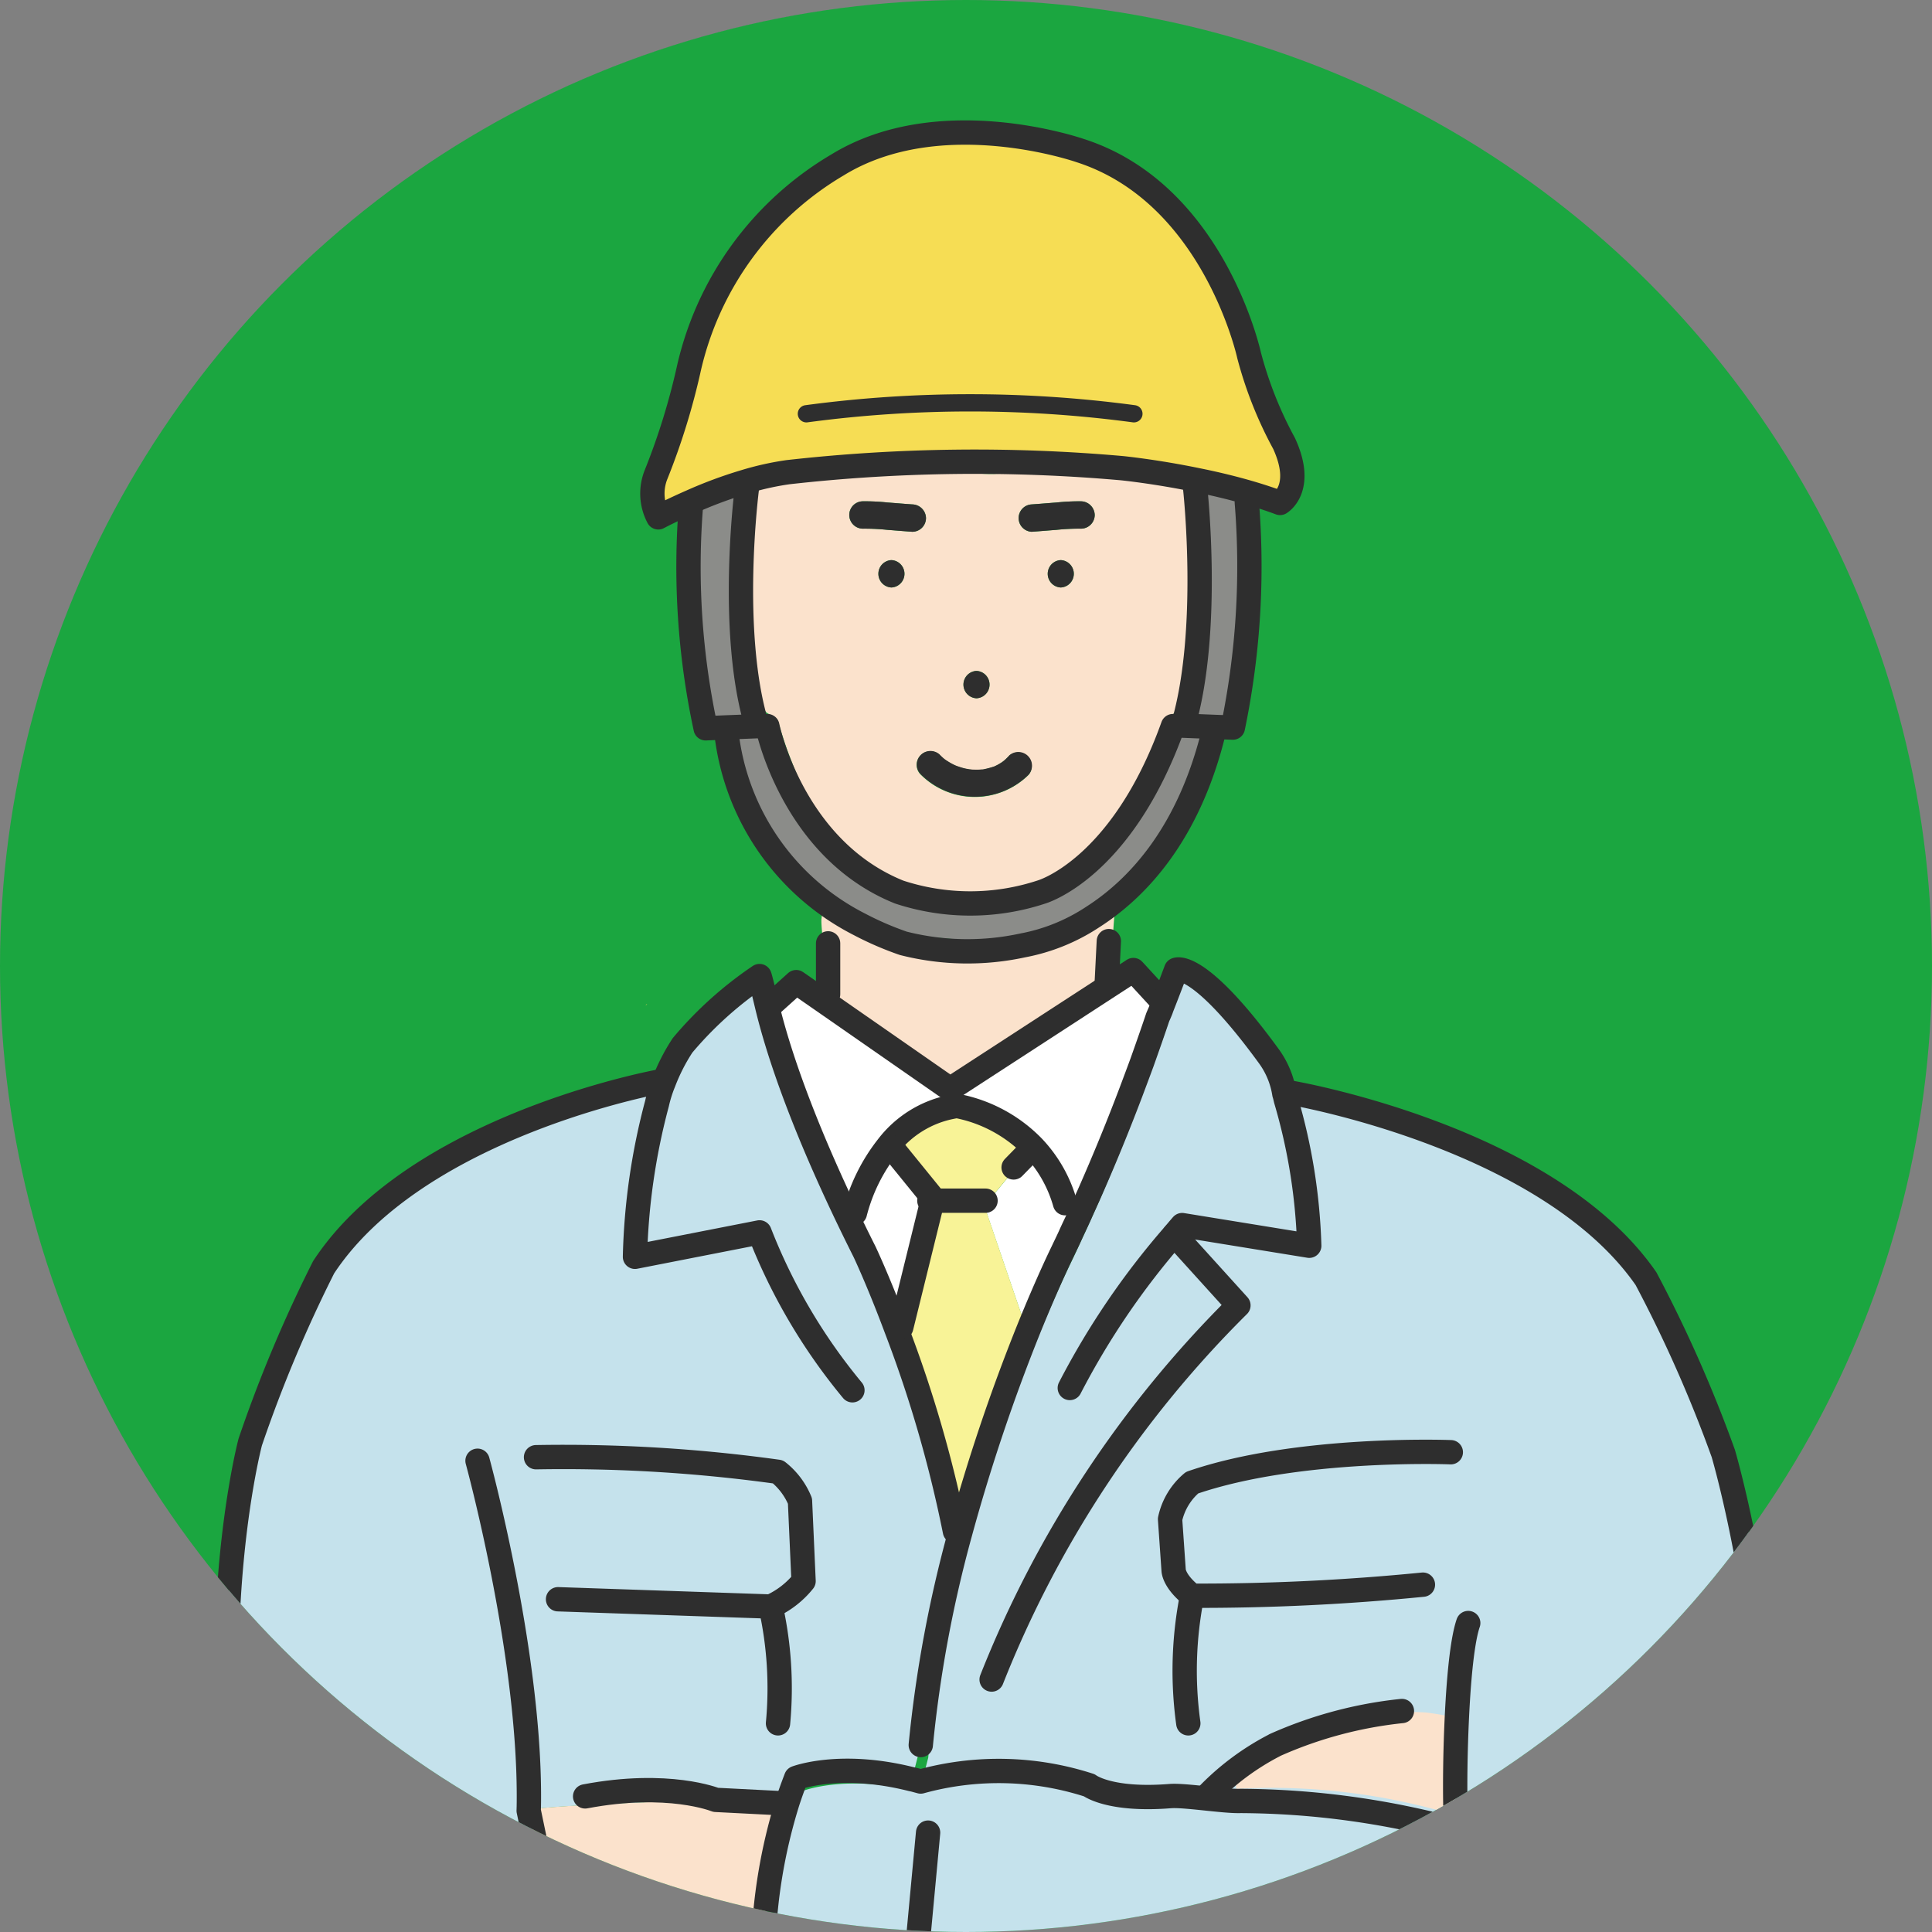 <svg xmlns="http://www.w3.org/2000/svg" xmlns:xlink="http://www.w3.org/1999/xlink" width="120" height="120" viewBox="0 0 120 120">
  <rect x="0" y="0" width="120" height="120" fill="#808080" stroke="none"/>
  <defs>
    <clipPath id="clip-path">
      <circle id="楕円形_5" data-name="楕円形 5" cx="60" cy="60" r="60" transform="translate(647.232 892)" fill="none"/>
    </clipPath>
    <clipPath id="clip-page_business_icon2">
      <rect width="120" height="120"/>
    </clipPath>
  </defs>
  <g id="page_business_icon2" clip-path="url(#clip-page_business_icon2)">
    <g id="グループ_13" data-name="グループ 13" transform="translate(-647.232 -892)">
      <g id="グループ_12" data-name="グループ 12" clip-path="url(#clip-path)">
        <circle id="楕円形_4" data-name="楕円形 4" cx="61.342" cy="61.342" r="61.342" transform="translate(645.962 890.851)" fill="#1ba640" stroke="#1ba640" stroke-miterlimit="10" stroke-width="2.286"/>
        <g id="グループ_11" data-name="グループ 11">
          <path id="パス_98" data-name="パス 98" d="M721.578,921.818l-.424,13.79-3.993,7.143-5.254,4.661-6.95.569-6.355-3.543-5.624-10.629.879-12.057-4.085,2.158,1.406,12.654.956,1.181,2.418,6.805,7.705,5.4,8.5.771,6.069-2.627,3.149-4.218,2.67-6.52,1.267-1.3.675-5.962.264-7.482Z" fill="#8b8c89"/>
          <g id="グループ_10" data-name="グループ 10">
            <path id="パス_99" data-name="パス 99" d="M726.682,919.42c1.259,2.749-.247,3.616-.247,3.616-.6-.225-1.226-.428-1.85-.61-1.1-.321-2.194-.577-3.205-.781-2.581-.535-4.593-.727-4.593-.727a101.823,101.823,0,0,0-20.295.246,17.618,17.618,0,0,0-2.635.588,26.71,26.71,0,0,0-3.281,1.22c-1.193.524-1.979.941-1.979.941a3.1,3.1,0,0,1-.129-2.621,41.36,41.36,0,0,0,2-6.483,19.36,19.36,0,0,1,9.024-12.335c6.27-3.862,14.788-.878,14.788-.878,8.142,2.622,10.272,12.464,10.272,12.464A23.965,23.965,0,0,0,726.682,919.42Z" fill="#f6dd54"/>
            <g id="グループ_7" data-name="グループ 7">
              <g id="グループ_6" data-name="グループ 6">
                <g id="グループ_5" data-name="グループ 5">
                  <path id="パス_100" data-name="パス 100" d="M719.456,936.831c.09-.264.611-.336.719-.577.738-1.646,1.224-7.909,1.064-7.856-.265.247-.262-5.262-.35-6.06-1.046-.361-5.626-.716-6.686-1.035-1.764-.532-4.026.238-5.873.128-1.977-.118-4.627-.668-6.544-.217-1.725.406-5.952.7-7.657,1.183-.1,1.171-.251,5.9-.185,5.926-.185.852.332,7.411.866,7.9.249.23.668.27.761.6a24.647,24.647,0,0,0,1.378,3.758c2.208,5.214,8.131,8.843,13.82,6.769a13.025,13.025,0,0,0,7.159-6.525C718.681,939.121,719.094,937.894,719.456,936.831Zm-11.572-3.16a.851.851,0,0,1,0,1.7A.851.851,0,0,1,707.884,933.671ZM702.6,928.49a.851.851,0,0,1,0-1.7A.851.851,0,0,1,702.6,928.49Zm-.234-3.578a13.368,13.368,0,0,0-1.535-.075.85.85,0,1,1,0-1.7,13.137,13.137,0,0,1,1.535.075c.51.037,1.02.082,1.53.117a.87.87,0,0,1,.85.851.854.854,0,0,1-.85.85C703.388,924.994,702.878,924.95,702.368,924.912Zm8.743,15.225a4.751,4.751,0,0,1-6.728-.063.85.85,0,0,1,1.2-1.2c.089.092.181.178.278.261l.035.029c.043.03.085.061.129.089.1.065.2.126.3.181.052.028.1.055.158.081l.09.041.1.039.135.046c.113.037.228.069.344.1.1.022.191.038.287.054l.124.013c.047,0,.095.007.143.008.119.005.239.005.358,0,.06,0,.119-.008.178-.012l.033,0a5.317,5.317,0,0,0,.681-.177l.025-.008,0,0c.053-.028.109-.051.162-.078a3.376,3.376,0,0,0,.313-.185l.088-.064.09-.074a3.583,3.583,0,0,0,.269-.268.85.85,0,0,1,1.2,1.2Zm2.008-11.647a.851.851,0,0,1,0-1.7A.851.851,0,0,1,713.119,928.49Zm1.259-3.653a13.357,13.357,0,0,0-1.535.075c-.51.038-1.02.082-1.531.118a.851.851,0,0,1,0-1.7c.511-.035,1.021-.08,1.531-.117a13.357,13.357,0,0,1,1.535-.075.869.869,0,0,1,.85.85A.856.856,0,0,1,714.378,924.837Z" fill="#fbe2cc"/>
                </g>
              </g>
              <path id="パス_101" data-name="パス 101" d="M705.9,939.164c.033.026.044.032,0,0Z" fill="#ffe159"/>
              <path id="パス_102" data-name="パス 102" d="M708.292,939.791c.047-.006.058-.01,0,0Z" fill="#ffe159"/>
              <path id="パス_103" data-name="パス 103" d="M687.333,954.435a.554.554,0,0,1,.09-.04C687.4,954.362,687.364,954.39,687.333,954.435Z" fill="#ffe159"/>
              <path id="パス_104" data-name="パス 104" d="M698.255,949.081c-.065.5.47,4.415.322,4.9,1.472.811,1.227.683,2.675,1.536,2.032,1.2,3.4,2.462,5.4,3.716.759-.547,3.079-1.964,3.846-2.5,1.639-1.143,3.291-2.268,4.974-3.347.4-.259.791-.975,1.2-1.217-.006-.032-.229-.725-.233-.757-.206-1.883.133-2.453.062-4.351a12.326,12.326,0,0,1-6.515,4.122,11.519,11.519,0,0,1-9-1.774,19.376,19.376,0,0,1-2.6-1.944A16.122,16.122,0,0,1,698.255,949.081Z" fill="#fbe2cc"/>
              <path id="パス_105" data-name="パス 105" d="M713.119,926.789a.851.851,0,0,0,0,1.7A.851.851,0,0,0,713.119,926.789Z" fill="#2e2e2e"/>
              <path id="パス_106" data-name="パス 106" d="M707.884,935.372a.851.851,0,0,0,0-1.7A.851.851,0,0,0,707.884,935.372Z" fill="#2e2e2e"/>
              <path id="パス_107" data-name="パス 107" d="M709.909,938.935a3.583,3.583,0,0,1-.269.268l-.09.074-.088.064a3.376,3.376,0,0,1-.313.185c-.053.027-.109.05-.162.078l0,0-.025.008a5.317,5.317,0,0,1-.681.177l-.033,0c-.059,0-.118.009-.178.012-.119.006-.239.006-.358,0-.048,0-.1,0-.143-.008l-.124-.013c-.1-.016-.192-.032-.287-.054-.116-.027-.231-.059-.344-.1l-.135-.046-.1-.039-.09-.041c-.053-.026-.106-.053-.158-.081-.1-.055-.2-.116-.3-.181-.044-.028-.086-.059-.129-.089l-.035-.029c-.1-.083-.189-.169-.278-.261a.85.85,0,0,0-1.2,1.2,4.751,4.751,0,0,0,6.728.063.85.85,0,0,0-1.2-1.2Zm-4.007.229c.044.032.033.026,0,0Zm2.39.627c.058-.01.047-.006,0,0Z" fill="#2e2e2e"/>
              <path id="パス_108" data-name="パス 108" d="M702.6,926.789a.851.851,0,0,0,0,1.7A.851.851,0,0,0,702.6,926.789Z" fill="#2e2e2e"/>
              <path id="パス_109" data-name="パス 109" d="M704.748,924.18a.87.87,0,0,0-.85-.851c-.51-.035-1.02-.08-1.53-.117a13.137,13.137,0,0,0-1.535-.075.85.85,0,1,0,0,1.7,13.368,13.368,0,0,1,1.535.075c.51.038,1.02.082,1.53.118A.854.854,0,0,0,704.748,924.18Z" fill="#2e2e2e"/>
              <path id="パス_110" data-name="パス 110" d="M714.378,923.137a13.357,13.357,0,0,0-1.535.075c-.51.037-1.02.082-1.531.117a.851.851,0,0,0,0,1.7c.511-.036,1.021-.08,1.531-.118a13.357,13.357,0,0,1,1.535-.075.856.856,0,0,0,.85-.85A.869.869,0,0,0,714.378,923.137Z" fill="#2e2e2e"/>
            </g>
            <g id="グループ_8" data-name="グループ 8">
              <path id="パス_111" data-name="パス 111" d="M724.85,922.615c.636.186,1.273.394,1.888.623,0,0,1.537-.885.252-3.691a24.454,24.454,0,0,1-2.173-5.47s-2.174-10.046-10.483-12.721c0,0-8.694-3.046-15.094.895a19.76,19.76,0,0,0-9.21,12.59,42.336,42.336,0,0,1-2.042,6.617,3.16,3.16,0,0,0,.132,2.675s.8-.426,2.02-.961a27.162,27.162,0,0,1,3.348-1.244,17.855,17.855,0,0,1,2.689-.6,103.894,103.894,0,0,1,20.714-.251s2.053.2,4.687.742C722.61,922.026,723.73,922.288,724.85,922.615Z" fill="none" stroke="#2e2e2e" stroke-linecap="round" stroke-linejoin="round" stroke-width="1.511"/>
              <path id="パス_112" data-name="パス 112" d="M693.62,922.353s-1.153,8.9.636,14.752l-1.932.076-1.262.055a47.644,47.644,0,0,1-.9-14" fill="none" stroke="#2e2e2e" stroke-linecap="round" stroke-linejoin="round" stroke-width="1.511"/>
              <path id="パス_113" data-name="パス 113" d="M721.469,922.353s.977,8.867-.758,14.719l1.943.077,1.153.043a49.283,49.283,0,0,0,.867-13.987" fill="none" stroke="#2e2e2e" stroke-linecap="round" stroke-linejoin="round" stroke-width="1.511"/>
              <path id="パス_114" data-name="パス 114" d="M694.893,937.1s1.537,7.632,8.189,10.308a14.122,14.122,0,0,0,8.826,0s4.983-1.4,8.178-10.308" fill="none" stroke="#2e2e2e" stroke-linecap="round" stroke-linejoin="round" stroke-width="1.511"/>
              <path id="パス_115" data-name="パス 115" d="M692.335,937.356a15.292,15.292,0,0,0,8.277,12.055,19.471,19.471,0,0,0,2.722,1.179,16.2,16.2,0,0,0,7.421.131,11.823,11.823,0,0,0,4.358-1.769c2.711-1.736,5.971-5.11,7.53-11.6" fill="none" stroke="#2e2e2e" stroke-linecap="round" stroke-linejoin="round" stroke-width="1.511"/>
              <path id="パス_116" data-name="パス 116" d="M697.319,917.7a76.483,76.483,0,0,1,20.341,0" fill="none" stroke="#2e2e2e" stroke-linecap="round" stroke-linejoin="round" stroke-width="1.073"/>
            </g>
            <g id="グループ_9" data-name="グループ 9">
              <path id="パス_117" data-name="パス 117" d="M704.339,1003.3l.547-2.125a78.348,78.348,0,0,1,2.448-13.187,115.814,115.814,0,0,1,4.259-12.655c1.211-2.993,2.1-4.793,2.1-4.793.182-.389.377-.778.546-1.166.222-.48.443-.933.639-1.386.143-.311.273-.609.416-.92,1.055-2.384,1.928-4.547,2.644-6.438.247-.661.482-1.283.7-1.878.469-1.231.86-2.345,1.172-3.265l.039-.116c.456-1.153.9-2.345.9-2.345s1.354-.674,5.756,5.363a5.353,5.353,0,0,1,.964,2.332l.4-.065a.205.205,0,0,1,.052.013c.938.168,16.084,2.979,22.009,11.542a83.46,83.46,0,0,1,4.8,10.855s7.475,22.2-1.172,38.041a17.814,17.814,0,0,1-12.215,7.22,20.53,20.53,0,0,1-8.243-.6,84.323,84.323,0,0,1-13.648-4.819s-.508-.1-3.009-.505c-.2-.039-.416-.065-.638-.1-3.685-.622-8.243-1.515-10.848-3.238l-4.857.44a14.634,14.634,0,0,1-3.79-3.614c-.117-.13-.534-.881-.846-1.425.065.013.117.026.169.039-.182-.207-.365-.428-.534-.648a33.52,33.52,0,0,1,1.472-9.016c.169-.544.364-1.075.573-1.619,0,0,2.721-1.049,7.175.078Z" fill="#c5e2ec"/>
              <path id="パス_118" data-name="パス 118" d="M740.913,1027.771s.156,23.964-.3,27.125v.155H678.559v-.453c-.156-1.36-.156-22.9-.156-22.9l.039-.531a56.509,56.509,0,0,0,14.377-.661s12.059-1.593,15.029-3.173l7.957-.674s.377-1,.156-4.845l.026-.194c2.5.4,3.008.505,3.008.505a84.356,84.356,0,0,0,13.648,4.819,20.515,20.515,0,0,0,8.243.6Z" fill="#c5e2ec"/>
              <path id="パス_119" data-name="パス 119" d="M737.657,998.69l.091.026c-.078.932-.13,4.689-.117,5.362v.674a39.247,39.247,0,0,0-13.622-1.645l-.013-.466a9.5,9.5,0,0,1,2.331-2.2.875.875,0,0,0,.091-.051,17.492,17.492,0,0,1,9.4-2.021C736.407,998.443,737.019,998.547,737.657,998.69Z" fill="#fbe2cc"/>
              <path id="パス_120" data-name="パス 120" d="M737.657,1004.765c-.013,0-.013,0-.026-.013v-.674C737.644,1004.532,737.657,1004.765,737.657,1004.765Z" fill="#fbe2cc"/>
              <path id="パス_121" data-name="パス 121" d="M711.416,963.261A8.947,8.947,0,0,0,706.7,960.7a1.713,1.713,0,0,0-.3.039l-.156-1.088,9.728-6.322,1.654-1.075,1.667,1.814.247.077c-.052.143-.091.285-.156.441l-.039.116c-.065.169-.144.337-.209.493-.273.816-.6,1.748-.963,2.772-.222.6-.456,1.217-.7,1.878-.755,1.969-1.64,4.158-2.643,6.438-.143.311-.274.609-.417.92-.208.466-.417.92-.638,1.386-.169.389-.365.777-.547,1.166,0,0-.886,1.8-2.1,4.793l-.182-.1-2.579-7.552,2.892-3.472Z" fill="#fff"/>
              <path id="パス_122" data-name="パス 122" d="M719.138,955.191c.065-.156.144-.324.209-.493-.313.92-.7,2.034-1.172,3.265C718.539,956.939,718.865,956.007,719.138,955.191Z" fill="#fff"/>
              <path id="パス_123" data-name="パス 123" d="M680.07,1004.467l1.6,7.7s.078,0,.208.013c1.159.064,6.811.414,11.252,1.152.13.013.26.039.39.065.521.091,1.016.182,1.485.285.313.544.729,1.3.847,1.425a14.623,14.623,0,0,0,3.789,3.614l4.858-.44c2.6,1.723,7.162,2.616,10.848,3.238.221.039.443.065.638.1l-.026.194c.221,3.848-.156,4.845-.156,4.845l-7.957.674c-2.97,1.58-15.029,3.173-15.029,3.173a56.509,56.509,0,0,1-14.377.661c-1.263-.1-2.005-.207-2.005-.207-9.338,0-12.75-16.076-12.75-16.076-4.779-18.8-.911-33.317-.911-33.317a84.914,84.914,0,0,1,4.558-10.856c5.443-8.277,19.091-11.192,20.771-11.516.1-.026.169-.038.169-.038l.183.064a11.816,11.816,0,0,1,1.172-2.293,23.15,23.15,0,0,1,4.779-4.3s.026,0,.456,1.8c.651,2.734,2.227,7.682,6.068,15.325,0,0,.873,1.839,1.98,4.806a78.109,78.109,0,0,1,3.633,12.552l.326.091a78.212,78.212,0,0,0-2.448,13.187l-.547,2.124h-.013c-4.454-1.127-7.176-.078-7.176-.078-.208.544-.4,1.075-.573,1.62l-.1-.039-4.324-.221S680.083,1004.143,680.07,1004.467Z" fill="#c5e2ec"/>
              <path id="パス_124" data-name="パス 124" d="M705.152,966.577l.039-.142-2.579-3.174-.26-.026a6.6,6.6,0,0,1,4.05-2.5,1.713,1.713,0,0,1,.3-.039,8.947,8.947,0,0,1,4.714,2.565l-.156.155-2.892,3.472h-3.294Z" fill="#f8f397"/>
              <path id="パス_125" data-name="パス 125" d="M710.947,974.44l.182.1a115.642,115.642,0,0,0-4.258,12.656l-.326-.091a78.109,78.109,0,0,0-3.633-12.552l.3-.117,1.863-7.552h3.294Z" fill="#f8f397"/>
              <path id="パス_126" data-name="パス 126" d="M702.352,963.235l.26.026,2.579,3.174-.039.142-.078.311-1.863,7.552-.3.117c-1.107-2.967-1.98-4.806-1.98-4.806-3.841-7.643-5.417-12.591-6.068-15.325l.312-.064L696.687,953l1.68,1.166,7.879,5.48.156,1.088A6.6,6.6,0,0,0,702.352,963.235Z" fill="#fff"/>
              <path id="パス_127" data-name="パス 127" d="M696.01,1004.014l.1.039a33.511,33.511,0,0,0-1.472,9.015c.053.078.2.324.365.609-.469-.1-.964-.194-1.485-.285-.13-.026-.26-.052-.39-.065a95.108,95.108,0,0,0-11.252-1.152c-.13-.013-.208-.013-.208-.013l-1.6-7.7c.013-.324,11.616-.674,11.616-.674Z" fill="#fbe2cc"/>
              <path id="パス_128" data-name="パス 128" d="M694.642,1013.068c.17.221.352.441.534.648-.052-.013-.1-.026-.169-.039C694.838,1013.392,694.7,1013.146,694.642,1013.068Z" fill="#fbe2cc"/>
              <path id="パス_129" data-name="パス 129" d="M693.132,1013.327c-4.441-.738-10.093-1.088-11.252-1.152A95.108,95.108,0,0,1,693.132,1013.327Z" fill="#fbe2cc"/>
              <path id="パス_130" data-name="パス 130" d="M715.974,948.494" fill="none" stroke="#2e2e2e" stroke-linecap="round" stroke-linejoin="round" stroke-width="1.511"/>
              <path id="パス_131" data-name="パス 131" d="M698.771,949.038" fill="none" stroke="#2e2e2e" stroke-linecap="round" stroke-linejoin="round" stroke-width="1.511"/>
              <line id="線_1" data-name="線 1" y2="3.158" transform="translate(698.667 950.594)" fill="none" stroke="#2e2e2e" stroke-linecap="round" stroke-linejoin="round" stroke-width="1.511"/>
              <line id="線_2" data-name="線 2" x1="0.143" y2="2.845" transform="translate(715.961 950.454)" fill="none" stroke="#2e2e2e" stroke-linecap="round" stroke-linejoin="round" stroke-width="1.511"/>
              <path id="パス_132" data-name="パス 132" d="M695.176,954.362l1.511-1.36,1.68,1.166,7.879,5.479,9.728-6.321,1.654-1.075,1.667,1.814" fill="none" stroke="#2e2e2e" stroke-linecap="round" stroke-linejoin="round" stroke-width="1.511"/>
              <path id="パス_133" data-name="パス 133" d="M704.423,1000.387a78.212,78.212,0,0,1,2.448-13.187,115.642,115.642,0,0,1,4.258-12.656c1.211-2.993,2.1-4.793,2.1-4.793.182-.389.378-.777.547-1.166.221-.479.443-.933.638-1.386.143-.311.274-.609.417-.92,1.055-2.383,1.927-4.547,2.643-6.438.248-.661.482-1.282.7-1.878.364-1.024.69-1.956.963-2.772.065-.156.144-.324.209-.493l.039-.116c.456-1.153.9-2.345.9-2.345s1.355-.673,5.756,5.363a5.353,5.353,0,0,1,.964,2.332c.039.116.065.246.1.388a35.633,35.633,0,0,1,1.446,9.055l-7.892-1.282s-.182.207-.495.583a48.093,48.093,0,0,0-6.485,9.534" fill="none" stroke="#2e2e2e" stroke-linecap="round" stroke-linejoin="round" stroke-width="1.511"/>
              <path id="パス_134" data-name="パス 134" d="M706.545,987.109a78.109,78.109,0,0,0-3.633-12.552c-1.107-2.967-1.98-4.806-1.98-4.806-3.841-7.643-5.417-12.591-6.068-15.325-.43-1.8-.456-1.8-.456-1.8a23.15,23.15,0,0,0-4.779,4.3,11.816,11.816,0,0,0-1.172,2.293,8.164,8.164,0,0,0-.417,1.322,40.4,40.4,0,0,0-1.368,9.521l7.736-1.516a35.532,35.532,0,0,0,5.769,9.806" fill="none" stroke="#2e2e2e" stroke-linecap="round" stroke-linejoin="round" stroke-width="1.511"/>
              <path id="パス_135" data-name="パス 135" d="M708.824,996.319a67.858,67.858,0,0,1,15.328-23.239l-3.985-4.4.261.246" fill="none" stroke="#2e2e2e" stroke-linecap="round" stroke-linejoin="round" stroke-width="1.511"/>
              <path id="パス_136" data-name="パス 136" d="M713.382,966.732a8.353,8.353,0,0,0-1.966-3.471A8.947,8.947,0,0,0,706.7,960.7a1.713,1.713,0,0,0-.3.039,6.6,6.6,0,0,0-4.05,2.5,11.111,11.111,0,0,0-2.019,4.106" fill="none" stroke="#2e2e2e" stroke-linecap="round" stroke-linejoin="round" stroke-width="1.511"/>
              <line id="線_3" data-name="線 3" x1="1.07" y2="1.096" transform="translate(710.189 963.416)" fill="none" stroke="#2e2e2e" stroke-linecap="round" stroke-linejoin="round" stroke-width="1.511"/>
              <path id="パス_137" data-name="パス 137" d="M702.612,963.261l2.578,3.174-.039.142-.078.311-1.862,7.552" fill="none" stroke="#2e2e2e" stroke-linecap="round" stroke-linejoin="round" stroke-width="1.511"/>
              <path id="パス_138" data-name="パス 138" d="M727.408,959.867a.205.205,0,0,1,.052.013c.938.168,16.083,2.979,22.009,11.542a83.617,83.617,0,0,1,4.8,10.855s7.264,24.6-1.384,40.443c0,0-2.11,4.718-9.806,4.718a32.154,32.154,0,0,1-10.441-.5,84.356,84.356,0,0,1-13.648-4.819s-.508-.1-3.008-.505c-.2-.039-.417-.065-.638-.1-3.686-.622-8.244-1.515-10.848-3.238l-4.858.44a14.623,14.623,0,0,1-3.789-3.614c-.118-.129-.534-.881-.847-1.425-.169-.285-.312-.531-.365-.609a33.511,33.511,0,0,1,1.472-9.015c.169-.545.365-1.076.573-1.62,0,0,2.722-1.049,7.176.078h.013c.182.039.351.091.547.142a18.245,18.245,0,0,1,10.47.234s1.237.971,5.014.673c.885-.077,3.373.337,4.388.3a52.038,52.038,0,0,1,13.362,1.814s-.013-.35-.026-.92v-.674c-.013-.673-.013-1.5,0-2.37.013-1,.126-6.927.8-8.9" fill="none" stroke="#2e2e2e" stroke-linecap="round" stroke-linejoin="round" stroke-width="1.511"/>
              <path id="パス_139" data-name="パス 139" d="M688.274,959.155s-.065.012-.169.038c-1.68.324-15.328,3.239-20.771,11.516a84.914,84.914,0,0,0-4.558,10.856s-3.868,14.521.911,33.317c0,0,3.412,16.076,12.75,16.076,0,0,.742.1,2.005.207a56.509,56.509,0,0,0,14.377-.661s12.059-1.593,15.029-3.173l7.957-.674s.377-1,.156-4.845" fill="none" stroke="#2e2e2e" stroke-linecap="round" stroke-linejoin="round" stroke-width="1.511"/>
              <path id="パス_140" data-name="パス 140" d="M676.892,982.73s3.178,11.594,3.191,20.765c0,.324,0,.648-.013.972l1.6,7.7s.078,0,.208.013a95.108,95.108,0,0,1,11.252,1.152c.13.013.26.039.39.065.326.052.652.13.964.195" fill="none" stroke="#2e2e2e" stroke-linecap="round" stroke-linejoin="round" stroke-width="1.511"/>
              <path id="パス_141" data-name="パス 141" d="M696.01,1004.014l-4.324-.221s-2.932-1.2-8.111-.216" fill="none" stroke="#2e2e2e" stroke-linecap="round" stroke-linejoin="round" stroke-width="1.511"/>
              <path id="パス_142" data-name="パス 142" d="M722.329,1003.405a15.947,15.947,0,0,1,4-2.967.875.875,0,0,0,.091-.051,25.89,25.89,0,0,1,7.887-2.113" fill="none" stroke="#2e2e2e" stroke-linecap="round" stroke-linejoin="round" stroke-width="1.511"/>
              <line id="線_4" data-name="線 4" x2="0.234" y2="3.394" transform="translate(707.157 1020.996)" fill="none" stroke="#2e2e2e" stroke-linecap="round" stroke-linejoin="round" stroke-width="1.511"/>
              <path id="パス_143" data-name="パス 143" d="M680.526,982.51a96.676,96.676,0,0,1,15.028.907,4.479,4.479,0,0,1,1.367,1.814l.222,4.974a5.527,5.527,0,0,1-2.045,1.58l-13.205-.453" fill="none" stroke="#2e2e2e" stroke-linecap="round" stroke-linejoin="round" stroke-width="1.511"/>
              <path id="パス_144" data-name="パス 144" d="M737.344,982.2s-9.48-.375-16.07,1.892a4.076,4.076,0,0,0-1.367,2.267l.221,3.173s0,.674,1.146,1.581a140.758,140.758,0,0,0,14.338-.687" fill="none" stroke="#2e2e2e" stroke-linecap="round" stroke-linejoin="round" stroke-width="1.511"/>
              <path id="パス_145" data-name="パス 145" d="M695.1,991.785a23.305,23.305,0,0,1,.456,7.254" fill="none" stroke="#2e2e2e" stroke-linecap="round" stroke-linejoin="round" stroke-width="1.511"/>
              <path id="パス_146" data-name="パス 146" d="M721.274,991.112a23.824,23.824,0,0,0-.234,7.927" fill="none" stroke="#2e2e2e" stroke-linecap="round" stroke-linejoin="round" stroke-width="1.511"/>
              <line id="線_5" data-name="線 5" x1="0.677" y2="7.241" transform="translate(704.201 1005.827)" fill="none" stroke="#2e2e2e" stroke-linecap="round" stroke-linejoin="round" stroke-width="1.511"/>
              <path id="パス_147" data-name="パス 147" d="M704.956,966.577h3.49" fill="none" stroke="#2e2e2e" stroke-linecap="round" stroke-linejoin="round" stroke-width="1.511"/>
              <path id="パス_148" data-name="パス 148" d="M740.913,1027.771s.156,23.964-.3,27.125" fill="none" stroke="#2e2e2e" stroke-linecap="round" stroke-linejoin="round" stroke-width="1.511"/>
              <path id="パス_149" data-name="パス 149" d="M678.4,1031.7s0,21.542.156,22.9" fill="none" stroke="#2e2e2e" stroke-linecap="round" stroke-linejoin="round" stroke-width="1.511"/>
              <line id="線_6" data-name="線 6" x2="0.3" y2="4.832" transform="translate(705.412 1028.833)" fill="none" stroke="#2e2e2e" stroke-linecap="round" stroke-linejoin="round" stroke-width="1.511"/>
            </g>
          </g>
        </g>
      </g>
    </g>
  </g>
</svg>
